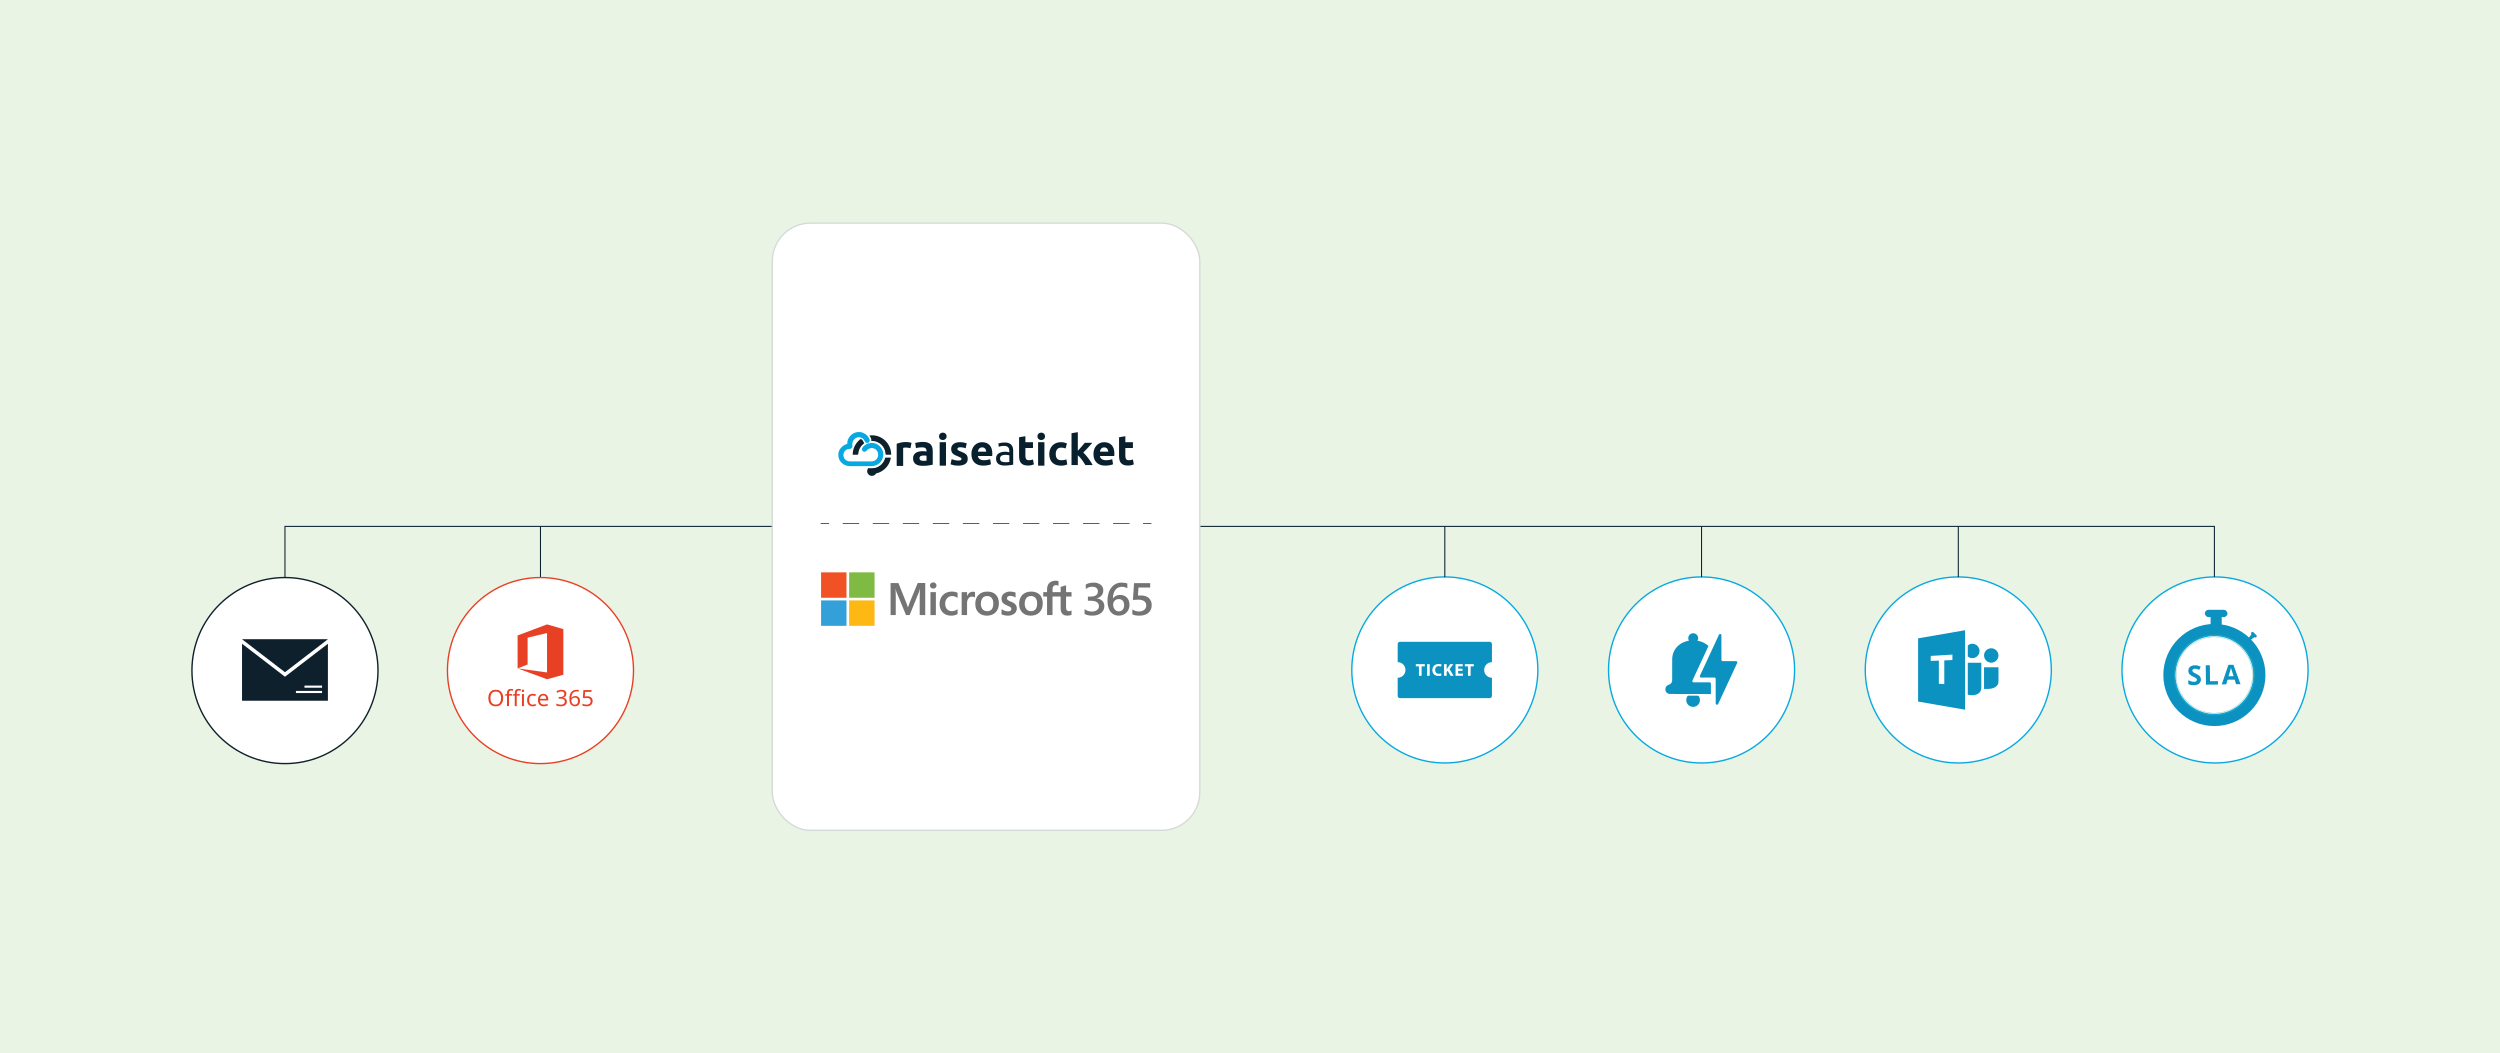 <?xml version="1.0" encoding="UTF-8"?><svg id="Layer_1" xmlns="http://www.w3.org/2000/svg" xmlns:xlink="http://www.w3.org/1999/xlink" viewBox="0 0 1785.19 752.17"><defs><style>.cls-1,.cls-2{fill:#0d202b;}.cls-3{fill:#eaf4e5;}.cls-4{fill:#33a0da;}.cls-5{stroke-dasharray:11.7 9.75;}.cls-5,.cls-6,.cls-7,.cls-8,.cls-9,.cls-10,.cls-11,.cls-12{stroke-miterlimit:10;}.cls-5,.cls-9,.cls-11{fill:none;stroke:#081f2d;}.cls-5,.cls-11{stroke-width:.5px;}.cls-6,.cls-7,.cls-13,.cls-8,.cls-10,.cls-12{fill:#fff;}.cls-6,.cls-8{stroke:#07a9e0;}.cls-7{stroke:#0d202b;}.cls-14{fill:#747474;}.cls-15{fill:#e84024;}.cls-16{fill:#07a9e0;}.cls-16,.cls-2{fill-rule:evenodd;}.cls-17{fill:#2c9596;}.cls-8{stroke-width:.92px;}.cls-18{fill:#7fbb42;}.cls-9{stroke-width:.75px;}.cls-10{stroke:#e84024;}.cls-19{fill:#f05225;}.cls-20{fill:#262262;}.cls-21{fill:#0c92c1;}.cls-22{fill:#fdb813;}.cls-23{fill:#081f2d;}.cls-12{filter:url(#outer-glow-9);stroke:#d3d9d7;stroke-width:.96px;}</style><filter id="outer-glow-9" filterUnits="userSpaceOnUse"><feOffset dx="0" dy="0"/><feGaussianBlur result="blur" stdDeviation="20"/><feFlood flood-color="#1c3259" flood-opacity=".05"/><feComposite in2="blur" operator="in"/><feComposite in="SourceGraphic"/></filter></defs><rect class="cls-3" x="-22.59" y="-19.48" width="1830.38" height="791.14"/><circle class="cls-6" cx="1398.37" cy="478.4" r="66.43"/><path class="cls-21" d="M1418.26,471.7c.47.47,1.02.84,1.64,1.1,1.28.54,2.72.54,4,0,1.23-.53,2.22-1.51,2.74-2.74.54-1.28.54-2.72,0-4-.53-1.23-1.51-2.22-2.74-2.74-1.28-.54-2.72-.54-4,0-1.23.53-2.22,1.51-2.74,2.74-.54,1.28-.54,2.72,0,4,.26.61.64,1.17,1.1,1.64h0ZM1416.75,476.47v15.48h2.58c.89,0,1.77-.09,2.64-.25.88-.15,1.72-.45,2.5-.87.74-.4,1.37-.96,1.86-1.64.51-.75.77-1.65.74-2.57v-10.14h-10.32ZM1408.39,469.98c.68,0,1.36-.13,2-.4,1.23-.53,2.22-1.51,2.74-2.74.54-1.28.54-2.72,0-4-.53-1.23-1.51-2.22-2.74-2.74-.63-.27-1.31-.41-2-.4-.68,0-1.36.13-1.98.4-.47.2-.61.46-1.26.77v7.93c.65.32.79.57,1.26.77.63.27,1.31.41,1.99.4h0ZM1405.14,496.04c.65.14.88.25,1.34.31.5.07,1.01.11,1.51.11.78,0,1.56-.09,2.33-.25.78-.16,1.53-.45,2.21-.86.67-.41,1.23-.97,1.64-1.63.46-.77.68-1.67.65-2.56v-17.91h-9.67v22.8h0ZM1369.67,500.98l33.54,5.8v-56.76l-33.54,5.8v45.15Z"/><path class="cls-13" d="M1394.18,467.44l-15.48.94v3.57l5.8-.23v16.55l3.87.23v-16.93l5.8-.26v-3.87Z"/><circle class="cls-6" cx="1031.71" cy="478.4" r="66.43"/><path class="cls-21" d="M1059.8,478.4c0-3.08,2.49-5.57,5.57-5.57v-12.9c0-.91-.74-1.65-1.65-1.65h-64.02c-.91,0-1.65.74-1.65,1.65v12.9c3.08,0,5.57,2.49,5.57,5.57s-2.49,5.57-5.57,5.57v12.9c0,.91.74,1.65,1.65,1.65h64.02c.91,0,1.65-.74,1.65-1.65v-12.9c-3.08,0-5.57-2.49-5.57-5.57Z"/><path class="cls-13" d="M1013.25,475.83h-2.23v-1.58h6.39v1.58h-2.27v6.73h-1.89v-6.73Z"/><path class="cls-13" d="M1020.92,474.25v8.31h-1.89v-8.31h1.89Z"/><path class="cls-13" d="M1029.29,482.33c-.34.17-1.12.36-2.13.36-2.87,0-4.35-1.79-4.35-4.16,0-2.84,2.02-4.41,4.54-4.41.97,0,1.71.2,2.05.37l-.38,1.49c-.38-.16-.91-.31-1.58-.31-1.49,0-2.65.9-2.65,2.75,0,1.67.99,2.71,2.66,2.71.57,0,1.2-.12,1.57-.27l.28,1.47Z"/><path class="cls-13" d="M1031.16,474.25h1.86v3.67h.04c.18-.32.38-.62.57-.91l1.89-2.76h2.31l-2.75,3.54,2.9,4.77h-2.2l-2.03-3.59-.72.88v2.71h-1.86v-8.31Z"/><path class="cls-13" d="M1044.31,479.05h-3.06v1.97h3.42v1.54h-5.3v-8.31h5.13v1.54h-3.24v1.73h3.06v1.53Z"/><path class="cls-13" d="M1048.25,475.83h-2.23v-1.58h6.39v1.58h-2.27v6.73h-1.89v-6.73Z"/><circle class="cls-6" cx="1215.04" cy="478.4" r="66.43"/><path class="cls-21" d="M1226.42,489.02c-1.42-.38-2.41-1.68-2.41-3.15v-2.22s0-1.91,0-1.91l.02-10.79c.02-7.23-5.09-12.29-11.9-13.46.3-.52.49-1.12.49-1.76,0-1.95-1.58-3.54-3.53-3.55s-3.54,1.58-3.55,3.53c0,.65.18,1.24.48,1.77-2.91.49-5.52,1.69-7.54,3.47-2.72,2.38-4.4,5.8-4.41,9.94l-.02,10.79v1.91s0,2.22,0,2.22c0,1.47-1,2.76-2.42,3.14-.71.19-1.32.6-1.74,1.16-.43.55-.68,1.24-.68,1.98v.18c0,1.8,1.45,3.26,3.25,3.26l33.11.07c1.8,0,3.26-1.45,3.26-3.25v-.18c0-1.48-.99-2.77-2.41-3.15Z"/><path class="cls-21" d="M1204.88,497.23c-.71,1.11-.99,2.52-.59,4,.43,1.62,1.76,2.93,3.38,3.36,3.27.87,6.23-1.57,6.23-4.71,0-.97-.28-1.87-.76-2.63-.21-.33-.59-.5-.98-.5h-6.3c-.39-.01-.77.16-.98.48Z"/><path class="cls-13" d="M1221.75,505.69l-.03-17.55c0-.5-.41-.9-.9-.9l-11.48.02c-.66,0-1.1-.68-.82-1.28l17.29-37.25c.18-.38.6-.59,1.01-.5l5.1,1.12c.41.09.71.46.71.88l.03,17.55c0,.5.41.9.9.9l11.48-.02c.66,0,1.1.68.82,1.28l-17.29,37.25c-.18.38-.6.59-1.01.5l-5.1-1.12c-.41-.09-.71-.46-.71-.88Z"/><path class="cls-21" d="M1239.68,472.09l-9.54.02c-.5,0-.9-.4-.9-.9l-.03-17.62c0-.96-1.31-1.25-1.72-.38l-13.63,29.35c-.28.6.16,1.28.82,1.28l9.54-.02c.5,0,.9.4.9.9l.03,17.62c0,.96,1.31,1.25,1.72.38l13.63-29.35c.28-.6-.16-1.28-.82-1.28Z"/><circle class="cls-6" cx="1581.7" cy="478.4" r="66.43"/><line class="cls-20" x1="1581.7" y1="478.4" x2="1581.7" y2="478.4"/><polygon class="cls-20" points="1581.7 478.4 1581.7 478.4 1581.7 478.4 1581.7 478.4"/><rect class="cls-21" x="1578.54" y="439.38" width="7.94" height="9.19"/><rect class="cls-21" x="1574.42" y="435.44" width="16.17" height="5.19" rx="2.6" ry="2.6"/><polygon class="cls-21" points="1605.74 458 1604.7 456.96 1608.08 452.4 1610.3 454.62 1605.74 458"/><rect class="cls-21" x="1606.94" y="452.3" width="4.94" height="1.96" rx=".98" ry=".98" transform="translate(791.98 -1005.3) rotate(45)"/><path class="cls-21" d="M1581.24,445.54c-20.1,0-36.46,16.36-36.46,36.46s16.36,36.46,36.46,36.46,36.46-16.36,36.46-36.46-16.36-36.46-36.46-36.46Z"/><path class="cls-17" d="M1581.24,511.05c-16.02,0-29.05-13.03-29.05-29.05s13.03-29.05,29.05-29.05,29.05,13.03,29.05,29.05-13.03,29.05-29.05,29.05Z"/><circle class="cls-8" cx="1581.24" cy="482" r="28.22"/><path class="cls-17" d="M1581.24,509.32c-15.06,0-27.31-12.25-27.31-27.31s12.25-27.31,27.31-27.31,27.31,12.25,27.31,27.31-12.25,27.31-27.31,27.31ZM1581.24,454.87c-14.96,0-27.14,12.17-27.14,27.14s12.17,27.14,27.14,27.14,27.14-12.17,27.14-27.14-12.17-27.14-27.14-27.14Z"/><path class="cls-21" d="M1571.61,485.2c.01,1.23-.42,2.21-1.3,2.95-.88.74-2.13,1.12-3.76,1.14-1.46.02-2.77-.25-3.93-.79l-.03-2.73c.66.28,1.35.53,2.06.76.71.23,1.41.34,2.11.34s1.24-.15,1.54-.43c.3-.28.45-.64.44-1.06,0-.35-.13-.65-.37-.89-.24-.24-.56-.47-.97-.68-.4-.21-.86-.43-1.38-.67-.33-.15-.68-.33-1.05-.54s-.74-.47-1.09-.78c-.35-.31-.63-.69-.86-1.14-.22-.45-.34-.99-.35-1.63-.01-1.24.4-2.21,1.23-2.91.83-.7,1.97-1.06,3.42-1.08.72,0,1.41.07,2.07.23.65.16,1.34.39,2.05.7l-.93,2.3c-.64-.25-1.21-.45-1.71-.58s-1.02-.2-1.55-.2c-.56,0-.98.14-1.28.4-.29.26-.44.6-.43,1.01,0,.49.23.88.67,1.16.44.28,1.1.62,1.97,1.03.71.33,1.32.67,1.83,1.03.5.36.89.78,1.17,1.27s.42,1.09.43,1.82Z"/><path class="cls-21" d="M1575.22,488.91l-.15-13.85,2.93-.03.12,11.42,5.63-.06.03,2.42-8.55.09Z"/><path class="cls-21" d="M1596.73,488.6l-1.04-3.29-5.04.05-.97,3.31-3.16.03,4.74-13.96,3.59-.04,5.06,13.85-3.16.03ZM1593.92,479.65c-.07-.22-.15-.5-.26-.83-.11-.33-.21-.68-.32-1.02s-.2-.65-.26-.91c-.06.26-.15.58-.25.96-.11.38-.21.75-.3,1.09-.09.34-.17.59-.22.73l-.95,3.23,3.61-.04-1.04-3.21Z"/><polyline class="cls-9" points="203.49 467.03 203.49 375.88 1581.24 375.88 1581.24 411.97"/><line class="cls-9" x1="385.94" y1="424.13" x2="385.94" y2="375.88"/><line class="cls-9" x1="1398.37" y1="375.88" x2="1398.37" y2="412.15"/><line class="cls-9" x1="1215.04" y1="375.88" x2="1215.04" y2="412.15"/><line class="cls-9" x1="1031.71" y1="375.88" x2="1031.71" y2="412.15"/><circle class="cls-10" cx="385.94" cy="478.84" r="66.43"/><polygon class="cls-15" points="402.28 481.78 402.28 481.78 402.28 449.24 390.62 445.87 369.66 453.74 369.6 453.75 369.61 477.29 376.76 474.49 376.76 455.34 390.62 452.03 390.62 480.18 369.62 477.29 390.62 485.04 390.62 485.05 402.28 481.82 402.28 481.78 402.28 481.78 402.28 481.78"/><path class="cls-15" d="M359.31,498.46c0,1.19-.2,2.23-.6,3.11-.4.89-1,1.57-1.78,2.07-.78.49-1.75.74-2.91.74s-2.18-.25-2.97-.74c-.79-.49-1.38-1.18-1.76-2.08-.39-.89-.58-1.93-.58-3.12s.19-2.21.58-3.09c.39-.88.97-1.57,1.76-2.06.79-.49,1.78-.74,2.99-.74s2.11.24,2.9.73c.78.49,1.38,1.17,1.78,2.06.4.89.6,1.92.6,3.11ZM350.23,498.46c0,1.45.31,2.59.92,3.42.61.83,1.57,1.25,2.86,1.25s2.26-.42,2.86-1.25c.6-.83.9-1.97.9-3.42s-.3-2.58-.9-3.4c-.6-.82-1.55-1.23-2.85-1.23s-2.26.41-2.87,1.23c-.62.82-.92,1.96-.92,3.4Z"/><path class="cls-15" d="M365.63,496.69h-2.17v7.53h-1.42v-7.53h-1.51v-.66l1.51-.48v-.5c0-1.12.25-1.92.74-2.41.49-.49,1.18-.73,2.06-.73.34,0,.66.03.94.09s.53.13.73.2l-.37,1.11c-.17-.05-.37-.11-.6-.16-.23-.05-.46-.08-.69-.08-.47,0-.82.16-1.05.48s-.35.81-.35,1.49v.56h2.17v1.09ZM371.16,496.69h-2.17v7.53h-1.42v-7.53h-1.51v-.66l1.51-.48v-.5c0-1.12.25-1.92.74-2.41.49-.49,1.18-.73,2.06-.73.34,0,.66.03.94.09s.53.13.73.2l-.37,1.11c-.17-.05-.37-.11-.6-.16-.23-.05-.46-.08-.69-.08-.47,0-.82.16-1.05.48s-.35.81-.35,1.49v.56h2.17v1.09ZM373.45,492.36c.21,0,.4.07.57.22s.25.37.25.68-.08.53-.25.68c-.17.15-.36.23-.57.23-.24,0-.43-.07-.6-.23-.16-.15-.24-.38-.24-.68s.08-.54.24-.68c.16-.14.36-.22.6-.22ZM374.14,495.59v8.62h-1.42v-8.62h1.42Z"/><path class="cls-15" d="M380.34,504.38c-.76,0-1.44-.16-2.04-.47-.6-.31-1.06-.79-1.4-1.45-.34-.65-.51-1.49-.51-2.51s.18-1.93.53-2.59c.35-.67.83-1.15,1.44-1.46.61-.31,1.29-.47,2.07-.47.44,0,.86.05,1.27.14s.74.2,1,.33l-.43,1.17c-.26-.1-.56-.19-.9-.27s-.67-.13-.97-.13c-1.7,0-2.54,1.09-2.54,3.27,0,1.04.21,1.84.62,2.39s1.03.83,1.84.83c.47,0,.89-.05,1.25-.14.36-.1.69-.21.99-.35v1.26c-.29.15-.61.27-.96.35-.35.08-.77.12-1.26.12Z"/><path class="cls-15" d="M387.93,495.43c.74,0,1.38.16,1.91.48.53.32.94.77,1.22,1.36.28.58.43,1.27.43,2.05v.85h-5.91c.02.98.27,1.72.75,2.23.48.51,1.15.76,2,.76.55,0,1.03-.05,1.46-.15.42-.1.86-.25,1.31-.44v1.24c-.44.19-.87.34-1.3.43s-.94.14-1.53.14c-.82,0-1.54-.17-2.16-.5-.63-.33-1.12-.83-1.46-1.49-.35-.66-.52-1.47-.52-2.42s.16-1.75.48-2.43.76-1.2,1.34-1.56c.57-.36,1.24-.55,2-.55ZM387.91,496.59c-.68,0-1.21.22-1.6.65-.39.43-.63,1.04-.7,1.81h4.39c-.01-.73-.18-1.32-.51-1.78-.33-.46-.86-.68-1.58-.68Z"/><path class="cls-15" d="M404.42,495.42c0,.77-.21,1.39-.64,1.84-.43.46-1.01.76-1.74.91v.06c.92.11,1.61.4,2.06.87.45.47.68,1.09.68,1.85,0,.67-.16,1.26-.47,1.78-.31.52-.79.92-1.44,1.21-.65.29-1.48.43-2.5.43-.6,0-1.16-.05-1.67-.14-.52-.09-1.01-.25-1.48-.49v-1.32c.48.24,1,.42,1.56.56.56.13,1.09.2,1.61.2,1.03,0,1.77-.2,2.23-.6.46-.4.68-.96.68-1.67s-.28-1.24-.84-1.55c-.56-.32-1.35-.47-2.37-.47h-1.11v-1.21h1.13c.94,0,1.66-.2,2.15-.6.49-.4.73-.92.73-1.58,0-.56-.19-.99-.56-1.29-.38-.31-.89-.46-1.53-.46s-1.15.09-1.59.27c-.44.18-.87.41-1.3.69l-.71-.97c.41-.32.91-.6,1.52-.84.61-.24,1.3-.35,2.07-.35,1.2,0,2.09.27,2.68.8.58.54.88,1.22.88,2.04Z"/><path class="cls-15" d="M406.58,499.31c0-.83.07-1.64.22-2.44.14-.8.41-1.52.79-2.17.38-.65.91-1.17,1.6-1.55.69-.39,1.57-.58,2.65-.58.23,0,.48.01.75.03.27.02.5.06.67.11v1.21c-.19-.06-.41-.11-.65-.15-.24-.03-.49-.05-.73-.05-.74,0-1.36.12-1.85.37-.49.25-.88.58-1.17,1.01-.28.43-.49.92-.62,1.48-.13.56-.21,1.15-.24,1.79h.1c.25-.38.59-.69,1.03-.96.44-.26,1-.39,1.69-.39,1,0,1.8.3,2.41.91.61.61.92,1.47.92,2.58,0,1.2-.33,2.15-.99,2.83-.66.69-1.55,1.03-2.66,1.03-.73,0-1.39-.18-1.98-.55-.59-.36-1.06-.92-1.41-1.67s-.52-1.7-.52-2.85ZM410.47,503.19c.68,0,1.22-.22,1.64-.65.42-.43.63-1.11.63-2.02,0-.73-.19-1.31-.56-1.74-.37-.43-.92-.64-1.67-.64-.5,0-.94.1-1.32.31-.38.21-.67.48-.88.8-.21.32-.31.65-.31,1,0,.46.09.92.27,1.38.18.46.46.83.82,1.13.36.29.82.44,1.37.44Z"/><path class="cls-15" d="M419.32,497.17c1.18,0,2.12.3,2.82.89.7.59,1.05,1.42,1.05,2.49,0,1.19-.38,2.13-1.13,2.81-.76.68-1.81,1.02-3.16,1.02-.59,0-1.15-.05-1.67-.16s-.96-.26-1.31-.47v-1.34c.39.24.86.42,1.41.56.55.13,1.08.2,1.58.2.85,0,1.53-.2,2.05-.6.52-.4.78-1.03.78-1.88,0-.75-.23-1.33-.69-1.73-.46-.4-1.19-.6-2.19-.6-.3,0-.64.03-1.03.08-.39.05-.7.11-.93.16l-.71-.45.43-5.42h5.76v1.29h-4.55l-.27,3.33c.18-.03.43-.07.74-.11.31-.04.65-.06,1.03-.06Z"/><circle class="cls-7" cx="203.49" cy="478.84" r="66.43"/><rect class="cls-13" x="172.83" y="458.2" width="61.32" height="42.16"/><polygon class="cls-1" points="234.15 459.68 203.49 483.25 172.83 459.68 172.83 500.36 234.15 500.36 234.15 459.68 234.15 459.68"/><polygon class="cls-20" points="172.83 459.68 172.83 459.68 172.83 459.68 172.83 459.68"/><polygon class="cls-1" points="234.15 456.46 172.83 456.46 172.83 456.46 203.49 480.02 234.15 456.46"/><rect class="cls-13" x="217.41" y="489.56" width="12.57" height="1.52"/><rect class="cls-13" x="211.32" y="493.37" width="18.65" height="1.52"/><rect class="cls-12" x="551.47" y="159.33" width="305.29" height="433.6" rx="27.28" ry="27.28"/><path class="cls-2" d="M612.91,323.73s-.01.08,0,.12c0,.11-.01.23-.02.35-.09.3-.36.53-.7.53-.04,0-.08,0-.11,0h-3.19s0-.07,0-.1c0-4.62,2.28-8.71,5.76-11.21.12.05.23.11.36.18.01,0,1.06.66,1.49,1.76.17.44.44.82.77,1.13-2.41,1.59-4.07,4.22-4.35,7.25Z"/><path class="cls-2" d="M636.37,324.73h-3.21s-.07,0-.11,0c-.41,0-.74-.33-.74-.74,0-.1,0-.27,0-.27-.46-4.96-4.61-8.85-9.68-8.85-.17,0-.34.02-.5.03.12-.55.09-1.13-.12-1.69-.33-.87-.75-1.61-1.22-2.24.6-.08,1.21-.14,1.84-.14,7.59,0,13.75,6.18,13.75,13.8,0,.03,0,.07,0,.1Z"/><path class="cls-2" d="M622.57,334.36c.86,0,2.51-.31,2.52-.3,3.41-.9,6.09-3.6,6.96-7.03h0c.04-.16.17-.27.33-.28h0s.01,0,.02,0,.01,0,.02,0h3.31s.01,0,.02,0c0,0,.01,0,.02,0h.01c.19.02.34.17.34.37,0,.01,0,.03,0,.04h0c-1,5.44-5.19,9.75-10.55,10.93-.58,1.03-1.69,1.72-2.95,1.72-1.88,0-3.4-1.53-3.4-3.41,0-.77.27-1.48.7-2.05,1.23,0,2.55,0,2.64,0Z"/><path class="cls-16" d="M606.91,332.83c-4.66,0-8.31-3.51-8.31-8.03,0-2.14.77-3.9,2.43-5.58,1.1-1.11,2.46-1.87,3.95-2.23-.01-.78.08-1.54.27-2.27.58-2.16,1.96-3.97,3.88-5.1,1.27-.74,2.72-1.14,4.17-1.14.72,0,1.44.1,2.15.29.67.18,4.1,1.27,5.5,5.02.35.95-.11,2.02-1.04,2.39-.22.09-.44.13-.67.13-.16,0-.32-.02-.47-.06-.58-.15-1.03-.56-1.24-1.11-.58-1.49-1.94-2.31-1.96-2.32-.38-.22-.72-.36-1.07-.46-.34-.09-.72-.14-1.16-.14-2.11,0-3.98,1.57-4.55,3.67-.14.52-.18,1.17-.15,1.73.01,0,.01.07.01.13,0,.18,0,.46,0,1.02,0,.48-.19.86-.57,1.21-.3.27-.67.49-1.07.53-.52.06-1.04.08-1.55.21-.45.11-.88.3-1.26.57-.74.51-1.36,1.24-1.65,2.09-.17.49-.28,1.06-.28,1.58,0,2.56,2.04,4.49,4.64,4.49h15.53c2.56,0,4.64-2.09,4.64-4.75s-2.08-4.78-4.64-4.78c-.34,0-.71.07-1.16.19,0,0-1.54.45-2.49,1.74-.35.48-.89.76-1.48.76-.4,0-.77-.12-1.09-.36-.8-.6-.98-1.76-.39-2.58,2.33-3.27,5.92-3.43,6.61-3.43,2.23,0,4.32.87,5.88,2.45,1.57,1.59,2.44,3.65,2.44,5.86,0,4.59-3.73,8.29-8.31,8.29h-15.53Z"/><path class="cls-23" d="M650.14,320.07c-.41-.1-.9-.21-1.46-.33-.56-.11-1.16-.17-1.8-.17-.29,0-.64.03-1.04.08-.4.05-.71.11-.92.17v12.91h-4.62v-15.89c.83-.29,1.8-.56,2.93-.82,1.13-.26,2.38-.39,3.77-.39.25,0,.55.02.9.05.35.03.7.07,1.06.12.35.05.7.11,1.05.19.35.07.65.16.9.26l-.78,3.82Z"/><path class="cls-23" d="M658.95,315.54c1.37,0,2.5.16,3.41.47.91.31,1.64.76,2.19,1.33.55.58.94,1.28,1.16,2.11.23.83.34,1.75.34,2.76v9.62c-.66.14-1.58.32-2.76.51-1.18.2-2.61.3-4.28.3-1.06,0-2.01-.09-2.87-.28-.86-.19-1.6-.49-2.22-.92-.62-.42-1.1-.98-1.43-1.66-.33-.68-.5-1.52-.5-2.51s.19-1.76.57-2.42c.38-.66.89-1.19,1.54-1.58.64-.39,1.38-.68,2.2-.85.83-.18,1.69-.26,2.58-.26.6,0,1.13.03,1.6.08.47.05.84.12,1.13.2v-.43c0-.79-.24-1.42-.71-1.89-.48-.48-1.3-.71-2.48-.71-.79,0-1.56.06-2.33.17-.77.11-1.43.27-1.99.48l-.59-3.72c.27-.08.61-.17,1.01-.26.4-.09.84-.18,1.32-.25.48-.07.98-.13,1.5-.19.53-.05,1.06-.08,1.6-.08ZM659.33,329.07c.45,0,.89,0,1.3-.03.41-.02.75-.05.99-.09v-3.51c-.19-.04-.47-.08-.84-.12-.37-.04-.71-.06-1.02-.06-.44,0-.84.03-1.23.08-.38.05-.72.15-1.01.29-.29.15-.52.34-.68.59-.17.25-.25.56-.25.93,0,.72.24,1.22.73,1.51.49.28,1.15.42,2,.42Z"/><path class="cls-23" d="M675.93,311.58c0,.83-.27,1.48-.8,1.95-.53.47-1.16.71-1.89.71s-1.36-.24-1.89-.71c-.53-.47-.8-1.12-.8-1.95s.27-1.48.8-1.95c.53-.47,1.16-.71,1.89-.71s1.36.24,1.89.71c.53.47.8,1.12.8,1.95ZM675.51,332.51h-4.51v-16.75h4.51v16.75Z"/><path class="cls-23" d="M684.31,328.85c.83,0,1.41-.08,1.75-.24.34-.16.51-.47.51-.94,0-.36-.22-.68-.67-.95-.44-.27-1.12-.58-2.03-.92-.71-.26-1.35-.53-1.92-.82-.57-.28-1.06-.62-1.47-1.01-.4-.39-.72-.86-.94-1.41-.22-.54-.33-1.2-.33-1.97,0-1.49.55-2.67,1.66-3.54,1.11-.87,2.63-1.3,4.57-1.3.97,0,1.89.09,2.78.26.89.17,1.59.36,2.12.56l-.79,3.51c-.53-.18-1.09-.34-1.71-.48-.61-.14-1.31-.21-2.07-.21-1.41,0-2.12.39-2.12,1.18,0,.18.03.34.09.48.06.14.18.28.36.41.18.13.43.27.74.43.31.15.71.32,1.19.5.99.37,1.8.73,2.45,1.08.65.36,1.15.74,1.53,1.15.37.41.63.87.79,1.37.15.5.23,1.09.23,1.75,0,1.57-.59,2.76-1.77,3.56-1.18.8-2.85,1.21-5.01,1.21-1.41,0-2.59-.12-3.52-.36-.94-.24-1.59-.44-1.95-.6l.76-3.66c.77.3,1.55.54,2.36.71.81.17,1.6.26,2.39.26Z"/><path class="cls-23" d="M693.65,324.25c0-1.41.22-2.65.65-3.7.43-1.06,1-1.94,1.71-2.65.71-.71,1.52-1.24,2.43-1.6.92-.36,1.86-.54,2.83-.54,2.26,0,4.04.69,5.35,2.07,1.31,1.38,1.97,3.41,1.97,6.09,0,.26-.01.55-.03.86-.02.31-.04.59-.06.83h-10.22c.1.93.53,1.66,1.3,2.21.77.54,1.79.82,3.08.82.83,0,1.64-.08,2.43-.23.8-.15,1.45-.34,1.95-.56l.61,3.66c-.24.12-.57.24-.97.36-.4.12-.85.23-1.35.32-.49.09-1.02.17-1.59.23-.56.06-1.13.09-1.69.09-1.43,0-2.68-.21-3.73-.64-1.06-.42-1.94-1-2.63-1.74-.7-.74-1.21-1.61-1.54-2.62-.33-1.01-.5-2.1-.5-3.27ZM704.24,322.53c-.02-.38-.09-.76-.2-1.12-.11-.36-.28-.68-.51-.97-.23-.28-.52-.51-.88-.7-.35-.18-.79-.27-1.32-.27s-.94.09-1.3.26c-.36.17-.67.4-.91.68-.24.28-.43.61-.56.98-.13.37-.23.75-.29,1.13h5.96Z"/><path class="cls-23" d="M717.45,315.97c1.13,0,2.08.15,2.86.44.78.29,1.4.71,1.87,1.24.47.53.81,1.17,1.01,1.91.2.74.3,1.55.3,2.43v9.83c-.24.04-.58.1-1.01.17-.43.07-.92.14-1.47.2-.54.06-1.13.12-1.77.17-.63.05-1.26.08-1.89.08-.89,0-1.7-.09-2.45-.27-.74-.18-1.39-.47-1.93-.86-.55-.39-.97-.91-1.27-1.56-.3-.65-.45-1.42-.45-2.33s.18-1.61.53-2.24c.35-.62.83-1.13,1.44-1.51.6-.38,1.31-.67,2.12-.85.81-.18,1.65-.27,2.54-.27.28,0,.57.02.88.05.3.03.59.07.86.12.27.05.51.1.71.14.2.04.34.07.42.09v-.79c0-.46-.05-.92-.15-1.38-.1-.45-.28-.86-.54-1.21-.26-.35-.62-.64-1.07-.85-.45-.21-1.04-.32-1.77-.32-.93,0-1.74.07-2.44.2-.7.13-1.21.27-1.56.41l-.33-2.33c.36-.16.97-.32,1.82-.47.85-.15,1.76-.23,2.75-.23ZM717.69,330.06c.67,0,1.25-.02,1.77-.04.51-.03.94-.09,1.28-.17v-4.69c-.2-.1-.53-.19-.98-.26-.45-.07-1-.11-1.65-.11-.42,0-.87.03-1.34.09-.47.06-.91.19-1.3.38-.39.19-.72.45-.98.79-.26.33-.39.77-.39,1.32,0,1.01.32,1.71.97,2.1.65.39,1.52.59,2.63.59Z"/><path class="cls-23" d="M727.7,312.22l4.51-.73v4.26h5.41v4.17h-5.41v5.59c0,.95.17,1.7.5,2.27.33.57,1,.85,2.01.85.48,0,.98-.05,1.5-.14.51-.09.98-.22,1.41-.38l.63,3.51c-.54.22-1.15.41-1.82.57-.66.16-1.48.24-2.45.24-1.23,0-2.25-.17-3.06-.5-.81-.33-1.45-.8-1.93-1.39-.48-.59-.82-1.32-1.01-2.16-.19-.85-.29-1.78-.29-2.81v-13.37Z"/><path class="cls-23" d="M746.21,311.58c0,.83-.27,1.48-.8,1.95-.53.47-1.17.71-1.89.71s-1.36-.24-1.89-.71c-.53-.47-.8-1.12-.8-1.95s.27-1.48.8-1.95c.53-.47,1.16-.71,1.89-.71s1.36.24,1.89.71c.53.47.8,1.12.8,1.95ZM745.79,332.51h-4.51v-16.75h4.51v16.75Z"/><path class="cls-23" d="M749.27,324.13c0-1.15.19-2.23.56-3.25.37-1.02.91-1.91,1.62-2.66.7-.76,1.56-1.36,2.57-1.8,1.01-.44,2.16-.67,3.45-.67.85,0,1.62.08,2.33.23.71.15,1.39.37,2.06.65l-.94,3.6c-.42-.16-.89-.3-1.39-.42-.51-.12-1.07-.18-1.69-.18-1.33,0-2.32.41-2.98,1.24-.66.83-.98,1.92-.98,3.27,0,1.43.31,2.54.92,3.33.62.79,1.69,1.18,3.22,1.18.54,0,1.13-.05,1.75-.15.62-.1,1.2-.26,1.72-.48l.63,3.69c-.53.22-1.18.41-1.97.57-.79.16-1.65.24-2.6.24-1.45,0-2.7-.22-3.75-.65-1.05-.43-1.91-1.02-2.59-1.77-.68-.75-1.17-1.63-1.48-2.65-.31-1.02-.47-2.12-.47-3.31Z"/><path class="cls-23" d="M769.65,321.89c.44-.48.9-.98,1.37-1.5.47-.52.93-1.04,1.37-1.55.44-.51.86-1,1.25-1.46.39-.46.73-.86,1.01-1.2h5.36c-1.07,1.23-2.11,2.4-3.13,3.52-1.02,1.12-2.13,2.27-3.34,3.45.61.55,1.23,1.2,1.88,1.95.65.76,1.27,1.54,1.88,2.35.61.81,1.16,1.62,1.66,2.42.5.81.93,1.55,1.27,2.21h-5.18c-.32-.53-.69-1.11-1.1-1.74-.41-.64-.85-1.27-1.31-1.91-.46-.64-.95-1.25-1.46-1.83-.51-.59-1.02-1.08-1.53-1.49v6.97h-4.51v-22.74l4.51-.73v13.27Z"/><path class="cls-23" d="M780.81,324.25c0-1.41.22-2.65.65-3.7.43-1.06,1-1.94,1.71-2.65.71-.71,1.52-1.24,2.43-1.6.92-.36,1.86-.54,2.83-.54,2.26,0,4.04.69,5.35,2.07,1.31,1.38,1.97,3.41,1.97,6.09,0,.26-.01.55-.03.86-.02.31-.04.59-.06.83h-10.22c.1.93.53,1.66,1.3,2.21.77.54,1.79.82,3.08.82.83,0,1.64-.08,2.44-.23.8-.15,1.45-.34,1.95-.56l.6,3.66c-.24.12-.56.24-.97.36-.4.12-.85.23-1.35.32-.49.09-1.02.17-1.59.23-.56.06-1.13.09-1.69.09-1.43,0-2.68-.21-3.73-.64-1.06-.42-1.94-1-2.63-1.74-.7-.74-1.21-1.61-1.54-2.62-.33-1.01-.5-2.1-.5-3.27ZM791.39,322.53c-.02-.38-.09-.76-.2-1.12-.11-.36-.28-.68-.51-.97-.23-.28-.52-.51-.88-.7-.35-.18-.79-.27-1.32-.27s-.94.09-1.3.26c-.36.17-.66.4-.91.68-.24.28-.43.61-.56.98-.13.37-.23.75-.29,1.13h5.96Z"/><path class="cls-23" d="M799.07,312.22l4.51-.73v4.26h5.41v4.17h-5.41v5.59c0,.95.17,1.7.5,2.27.33.57,1,.85,2.01.85.48,0,.98-.05,1.5-.14.51-.09.98-.22,1.41-.38l.64,3.51c-.54.22-1.15.41-1.81.57-.67.16-1.48.24-2.45.24-1.23,0-2.25-.17-3.05-.5-.81-.33-1.45-.8-1.94-1.39-.48-.59-.82-1.32-1.01-2.16-.19-.85-.29-1.78-.29-2.81v-13.37Z"/><g id="g949"><g id="g904"><rect id="rect20" class="cls-19" x="586.31" y="408.7" width="18.15" height="18.15"/><rect id="rect22" class="cls-18" x="606.35" y="408.7" width="18.15" height="18.15"/><rect id="rect24" class="cls-4" x="586.31" y="428.74" width="18.15" height="18.15"/><rect id="rect26" class="cls-22" x="606.35" y="428.74" width="18.15" height="18.15"/></g><g id="g927"><path id="path2" class="cls-14" d="M649.44,430.7l-1.07,3h-.06c-.28-1.01-.62-2-1.02-2.97l-5.74-14.39h-5.61v22.88h3.7v-14.07c0-.87-.02-1.92-.06-3.12-.02-.61-.09-1.09-.11-1.47h.08c.19.86.38,1.52.52,1.96l6.88,16.69h2.59l6.83-16.84c.19-.59.35-1.2.47-1.81h.08c-.09,1.67-.17,3.19-.18,4.11v14.54h3.95v-22.88h-5.39l-5.89,14.36Z"/><rect id="rect4" class="cls-14" x="664.42" y="422.83" width="3.86" height="16.4"/><path id="path6" class="cls-14" d="M666.39,415.86c-.61,0-1.2.22-1.64.64-.45.41-.7,1-.69,1.61-.01.6.24,1.17.68,1.58.45.42,1.04.64,1.65.63.61.01,1.21-.21,1.66-.63.45-.4.7-.98.69-1.58,0-.6-.24-1.18-.67-1.59-.45-.44-1.05-.68-1.68-.66"/><path id="path8" class="cls-14" d="M681.94,422.66c-.71-.15-1.43-.23-2.16-.23-1.63-.03-3.25.36-4.69,1.13-1.33.73-2.4,1.84-3.09,3.18-.73,1.46-1.09,3.08-1.06,4.71-.02,1.47.34,2.93,1.03,4.22.66,1.23,1.66,2.24,2.89,2.92,1.3.7,2.75,1.05,4.22,1.03,1.62.05,3.22-.32,4.65-1.09l.05-.03v-3.53l-.16.12c-.58.42-1.21.75-1.89.98-.59.22-1.22.34-1.85.36-1.35.07-2.66-.45-3.61-1.41-.94-1.08-1.41-2.48-1.33-3.9-.07-1.46.43-2.9,1.39-4,.93-1,2.25-1.54,3.62-1.49,1.33.02,2.62.47,3.67,1.28l.16.12v-3.72l-.05-.03c-.56-.29-1.16-.49-1.79-.6"/><path id="path10" class="cls-14" d="M694.65,422.54c-.94,0-1.86.32-2.58.92-.68.59-1.19,1.35-1.48,2.2h-.04v-2.84h-3.86v16.4h3.86v-8.39c-.06-1.23.28-2.45.96-3.48.55-.83,1.49-1.33,2.5-1.32.39,0,.78.06,1.16.17.32.07.62.19.9.36l.16.12v-3.89l-.06-.03c-.48-.17-1-.25-1.51-.23"/><path id="path12" class="cls-14" d="M705.12,422.43c-2.7,0-4.85.79-6.38,2.36s-2.31,3.73-2.31,6.43.76,4.63,2.25,6.14c1.49,1.51,3.53,2.27,6.04,2.27s4.73-.8,6.26-2.39,2.31-3.72,2.31-6.37-.73-4.69-2.16-6.18c-1.44-1.49-3.46-2.25-6-2.25M708.19,435.06c-.8.94-2,1.45-3.24,1.37-1.26.07-2.49-.45-3.32-1.4-.86-1.13-1.28-2.53-1.19-3.94-.09-1.45.33-2.88,1.19-4.05.82-.96,2.03-1.48,3.29-1.42,1.22-.06,2.4.44,3.2,1.36.78.9,1.17,2.25,1.17,4.01s-.37,3.15-1.1,4.06"/><path id="path14" class="cls-14" d="M721.85,429.6c-.83-.28-1.61-.68-2.32-1.2-.32-.34-.49-.8-.47-1.26,0-.46.22-.9.59-1.17.49-.34,1.07-.5,1.66-.47.67,0,1.34.11,1.98.3.61.18,1.2.45,1.73.8l.16.11v-3.57l-.06-.03c-.57-.23-1.15-.39-1.75-.49-.63-.12-1.28-.19-1.92-.2-1.62-.07-3.22.43-4.52,1.4-1.13.86-1.79,2.21-1.76,3.64-.01.7.12,1.39.38,2.03.26.59.66,1.12,1.17,1.53.73.55,1.53.99,2.37,1.33.68.27,1.34.57,1.97.92.34.18.63.42.87.71.17.28.26.6.24.93,0,1.1-.83,1.64-2.52,1.64-.73-.02-1.45-.15-2.14-.39-.78-.26-1.52-.63-2.18-1.11l-.16-.12v3.76l.06.03c.66.29,1.36.5,2.07.64.73.16,1.47.24,2.21.26,1.71.09,3.39-.41,4.78-1.41,1.15-.89,1.82-2.27,1.78-3.73.03-1.02-.31-2.02-.96-2.82-.9-.94-2.02-1.65-3.25-2.07"/><path id="path16" class="cls-14" d="M736.43,422.43c-2.7,0-4.85.79-6.38,2.36-1.53,1.56-2.31,3.73-2.31,6.43s.76,4.63,2.25,6.14,3.53,2.27,6.04,2.27,4.73-.8,6.26-2.39c1.53-1.58,2.31-3.72,2.31-6.37s-.73-4.69-2.16-6.18c-1.44-1.49-3.46-2.25-6-2.25M739.49,435.06c-.8.94-2,1.45-3.24,1.37-1.26.07-2.49-.45-3.32-1.4-.86-1.13-1.28-2.53-1.19-3.94-.09-1.45.33-2.88,1.19-4.05.82-.96,2.03-1.48,3.29-1.42,1.22-.06,2.4.44,3.2,1.36.78.9,1.17,2.25,1.17,4.01s-.37,3.15-1.1,4.06"/><path id="path18" class="cls-14" d="M765.16,425.97v-3.15h-3.91v-4.89l-.13.04-3.67,1.12-.07.02v3.71h-5.79v-2.06c-.06-.78.17-1.56.64-2.19.46-.5,1.11-.77,1.79-.73.59,0,1.17.14,1.7.39l.14.06v-3.32l-.07-.02c-.7-.22-1.44-.32-2.17-.29-1.07-.02-2.13.24-3.08.74-.89.48-1.62,1.2-2.11,2.09-.51.94-.77,1.99-.75,3.06v2.27h-2.72v3.15h2.72v13.25h3.9v-13.25h5.79v8.42c0,3.47,1.64,5.23,4.86,5.23.56,0,1.11-.06,1.66-.18.42-.07.82-.2,1.21-.38l.05-.03v-3.18l-.16.11c-.24.16-.51.27-.78.34-.25.08-.51.12-.77.13-.62.05-1.23-.17-1.66-.6-.41-.62-.6-1.36-.53-2.11v-7.74h3.91Z"/></g></g><g id="g932"><path id="path876" class="cls-14" d="M774.46,438.38v-3.47c1.47,1.16,3.28,1.78,5.15,1.77,1.32.07,2.62-.29,3.72-1.03.91-.64,1.44-1.69,1.4-2.8,0-2.59-2.03-3.88-6.08-3.88h-1.81v-2.96h1.73c3.6,0,5.4-1.22,5.4-3.66,0-2.25-1.4-3.37-4.21-3.37-1.62.02-3.18.6-4.42,1.64v-3.28c1.73-.91,3.67-1.35,5.62-1.3,1.79-.09,3.56.45,4.99,1.53,1.21.93,1.9,2.39,1.87,3.91,0,3-1.56,4.93-4.69,5.79v.06c1.5.08,2.92.69,3.99,1.73.98.98,1.51,2.32,1.47,3.71.05,1.94-.82,3.78-2.36,4.96-1.57,1.25-3.65,1.88-6.23,1.88-2.31,0-4.16-.41-5.54-1.23h0Z"/><path id="path878" class="cls-14" d="M806.55,431.89c.01,1.07-.19,2.14-.59,3.13-.72,1.86-2.19,3.32-4.04,4.04-.97.38-2.01.57-3.05.56-1.12.01-2.22-.22-3.25-.67-.99-.46-1.86-1.14-2.54-1.99-.76-.98-1.31-2.09-1.65-3.28-.41-1.49-.61-3.02-.59-4.57-.03-1.9.23-3.79.77-5.62.45-1.49,1.17-2.88,2.14-4.1,1.73-2.16,4.36-3.41,7.12-3.37.8,0,1.6.05,2.4.18.6.08,1.19.24,1.74.48v3.32c-.57-.28-1.17-.52-1.78-.7-.7-.2-1.44-.3-2.17-.29-.87,0-1.73.18-2.53.54-.78.37-1.47.91-2.01,1.59-.6.77-1.04,1.64-1.32,2.58-.33,1.15-.5,2.34-.49,3.53h.1c.51-.76,1.2-1.37,2.02-1.78.94-.45,1.97-.68,3.02-.65.94-.01,1.88.15,2.75.49.8.3,1.52.78,2.1,1.4.61.64,1.07,1.4,1.35,2.23.33.95.49,1.94.47,2.94h0ZM802.73,432.19c0-.61-.08-1.21-.24-1.8-.14-.51-.38-.98-.72-1.38-.32-.4-.74-.71-1.21-.91-.54-.22-1.11-.33-1.7-.32-.59-.01-1.18.11-1.73.35-.47.21-.89.51-1.24.89-.34.37-.6.8-.77,1.27-.16.47-.24.97-.24,1.46,0,.56.08,1.13.23,1.67.16.55.41,1.07.73,1.54.33.47.75.86,1.24,1.16.55.31,1.18.46,1.81.45.57.01,1.13-.1,1.65-.33.46-.21.87-.53,1.19-.92.33-.41.58-.88.73-1.38.18-.57.27-1.16.26-1.75h0Z"/><path id="path880" class="cls-14" d="M808.57,438.7v-3.55c1.37.96,2.99,1.48,4.66,1.51,1.38.07,2.73-.35,3.83-1.18.95-.77,1.49-1.94,1.45-3.17.05-1.19-.51-2.33-1.48-3.02-.98-.72-2.39-1.08-4.22-1.08-.63,0-1.91.06-3.83.19l.83-11.99h11.51v3.15h-8.36l-.39,5.71c.75-.05,1.43-.07,2.04-.07,2.48,0,4.39.62,5.74,1.86,1.39,1.32,2.14,3.18,2.04,5.09.08,2.07-.78,4.07-2.33,5.44-1.54,1.36-3.67,2.04-6.37,2.04-2.28,0-3.98-.31-5.1-.94h0Z"/></g><line class="cls-11" x1="586.03" y1="373.88" x2="592.03" y2="373.88"/><line class="cls-5" x1="601.78" y1="373.88" x2="811.32" y2="373.88"/><line class="cls-11" x1="816.2" y1="373.88" x2="822.2" y2="373.88"/></svg>